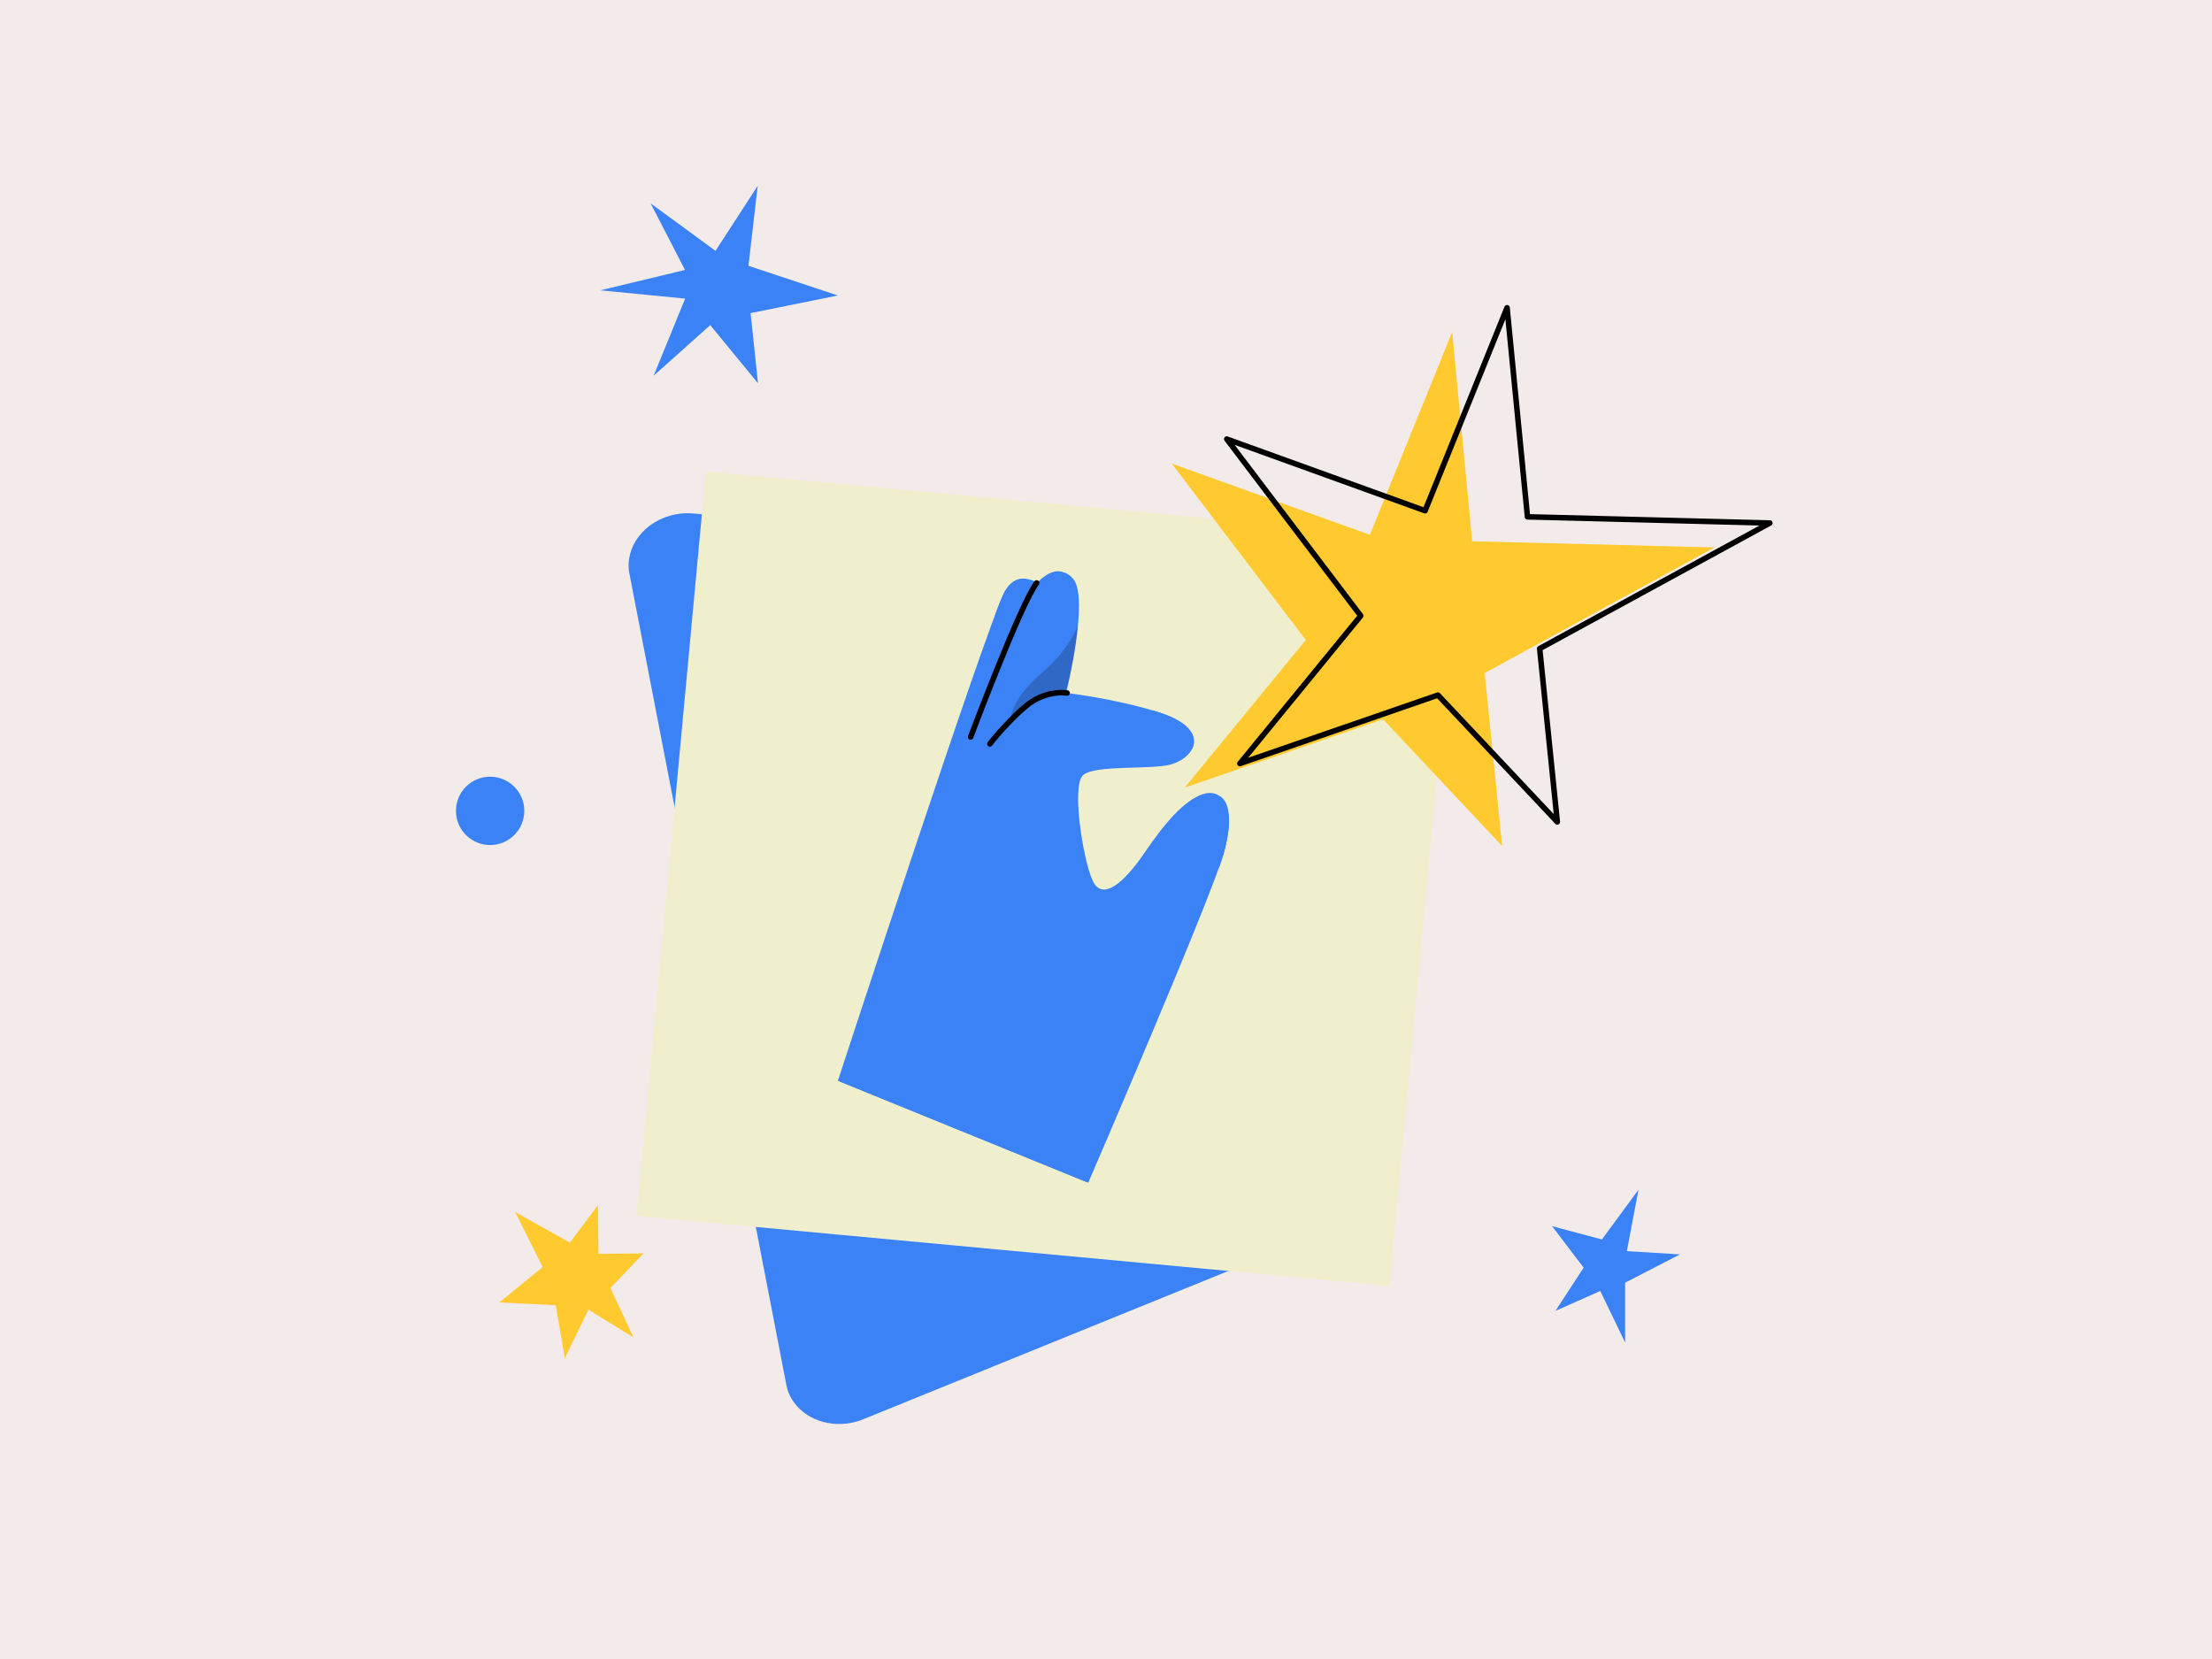 <svg xmlns="http://www.w3.org/2000/svg" xmlns:xlink="http://www.w3.org/1999/xlink" xmlns:svgjs="http://svgjs.com/svgjs" height="1200" width="1600"><rect fill="#f3ebe900" width="1600" height="1200"></rect><g><path d="M615.63 1029.2C618.58 1028.63 621.46 1027.78 624.23 1026.66L927.87 903.33C936.36 899.85 943.41 893.98 947.88 886.68 952.35 879.38 953.98 871.07 952.51 863.11L868.86 430.69C867.45 423.32 863.43 416.64 857.36 411.61 851.29 406.58 843.5 403.45 835.07 402.68L501.41 371.4C497.11 371.04 492.74 371.27 488.45 372.09 477.87 374.15 468.42 379.81 462.2 387.83 455.98 395.85 453.48 405.58 455.27 414.88L568.82 1001.83C569.3 1004.43 570.14 1006.96 571.31 1009.37 574.84 1016.73 581.15 1022.69 589.19 1026.29 597.23 1029.9 606.55 1030.92 615.63 1029.2H615.63Z" fill="#3b82f6" opacity="1" stroke-width="4" stroke="none"></path></g><g><path d="M1055.21 391.68L510.58 340.97 460.44 879.46 1005.07 930.18 1055.21 391.68Z" fill="#efefcd" opacity="1" stroke-width="4" stroke="none"></path></g><g><path d="M990.87 386.83L847.58 335.32 944.55 462.92 856.92 569.71 1000.41 520.28 1086.52 611.94 1073.92 486.87 1240.19 395.97 1064.87 391.5 1050.4 240.11 990.87 386.83Z" fill="#ffc930" opacity="1" stroke-width="4" stroke="none"></path><path d="M1030.8 369.41L887.35 317.59 984.25 445.42 896.84 552.28 1040.1 502.78 1126.44 594.51 1113.69 469.14 1280.19 378.32 1104.87 373.84 1090.09 222.61 1030.8 369.41Z" stroke="#000000" stroke-width="4" stroke-linecap="round" stroke-linejoin="round" opacity="1" fill="none"></path></g><g><path d="M787.15 855.49C787.15 855.49 874.06 654.26 884.66 618.69 895.61 581.89 883.26 570.07 870.03 574.45 856.8 578.83 842.87 594.77 827.98 616.67 813.08 638.58 797.14 652.51 790.13 636.56 783.12 620.62 775.24 568.93 783.12 560.96 791.01 552.98 832.62 556.93 846.81 552.98 864.77 547.99 876.6 527.32 837.87 515.14 805.99 505.15 771.21 501.21 771.21 501.21 771.21 501.21 788.11 432.53 776.2 418.6 765.16 405.72 750.36 421.57 750.36 421.57 750.36 421.57 735.46 411.59 726.44 428.5 713.82 452.24 606.07 781.73 606.07 781.73L787.15 855.49Z" fill="#3b82f6" opacity="1" stroke-width="4" stroke="none"></path><path d="M742.21 418.71C737.3 417.77 731.08 419.76 726.44 428.52 725.12 431.06 722.7 436.83 719.54 445.32 723.14 445.15 726.7 443.85 729.42 441.49 733.62 437.98 739.23 425.81 742.21 418.71Z" fill="#3b82f6" opacity="1" stroke-width="4" stroke="none"></path><path d="M737.39 444.44C741.33 445.4 747.99 444.97 754.3 440.41 759.99 436.38 769.64 414.05 768.49 413.69 759.54 410.78 750.36 421.49 750.36 421.49 747.99 424.9 737.39 444.44 738.05 444.77Z" fill="#3b82f6" opacity="1" stroke-width="4" stroke="none"></path><path d="M836.91 528.1C839.71 530.29 851.98 536.51 862.32 541.6 866.35 533.27 861.7 522.58 837.87 515.14 836.47 514.7 835.5 514.26 833.67 513.85 831.92 518.64 832.18 524.25 836.91 528.1Z" fill="#3b82f6" opacity="1" stroke-width="4" stroke="none"></path><path d="M882.2 575.76C877.12 586.19 870.03 606.77 872.74 616.67 874.06 621.41 877.3 625.44 881.68 627.71 882.99 624.03 884.04 620.97 884.74 618.69 891.93 594.16 889.36 579.69 882.2 575.76Z" fill="#3b82f6" opacity="1" stroke-width="4" stroke="none"></path><path d="M607.47 782.29L785.76 854.89C786.54 852.91 765.69 813.61 707.52 789.7 651.8 766.92 607.12 780.82 606.63 781.94Z" fill="#3b82f6" opacity="1" stroke-width="4" stroke="none"></path><path d="M749.83 421.66C737.92 437.61 702.08 533.1 702.08 533.1" stroke="#010101" stroke-width="4" stroke-linecap="round" opacity="1" fill="none"></path><path d="M716.01 538.09C721.97 530.12 738.09 512.6 746.85 507.25 759.82 499.28 770.66 501.19 771.85 501.25" stroke="#010101" stroke-width="4" stroke-linecap="round" opacity="1" fill="none"></path><path d="M731.18 519.46C751.94 499.04 771.21 501.21 770.08 500.77 771.21 501.21 777.56 475.28 779.75 452.06 779.75 452.06 774.1 469.32 753.33 487.02 736.78 500.95 731.7 513.5 731.18 519.46Z" fill="#010101" opacity="0.2" stroke-width="4" stroke="none"></path></g><g><path d="M541.37 192.27L606.02 213.72 542.92 226.5 548.28 277.24 513.73 235.17 472.8 271.77 495.58 215.99 434.23 210 495.48 195.26 470.63 147.1 517.55 181.44 548.07 134.42 541.37 192.27Z" fill="#3b82f6" opacity="1" stroke-width="4" stroke="none"></path></g><g><path d="M1122.68 886.94L1158.7 896.55 1185.18 860.53 1176.74 904.98 1215.18 907.33 1175.49 927.8V971.08L1157.52 933.81 1125.1 948.19 1145.49 916.94 1122.68 886.94Z" fill="#3b82f6" opacity="1" stroke-width="4" stroke="none"></path></g><g><path d="M412.25 898.83L432.49 871.73 432.92 906.92 465.46 906.63 441.55 931.63 458.15 967.31 425.62 947.36 408.54 982.52 401.98 944.09 361.15 942.09 392.53 916.54 372.73 876.78 412.25 898.83Z" fill="#ffc930" opacity="1" stroke-width="4" stroke="none"></path></g><g><path d="M354.52 561.81C340.87 561.81 329.81 572.88 329.81 586.53 329.81 600.17 340.87 611.24 354.52 611.24 368.17 611.24 379.23 600.17 379.23 586.53 379.23 572.88 368.17 561.81 354.52 561.81Z" fill="#3b82f6" opacity="1" stroke-width="4" stroke="none"></path></g></svg>